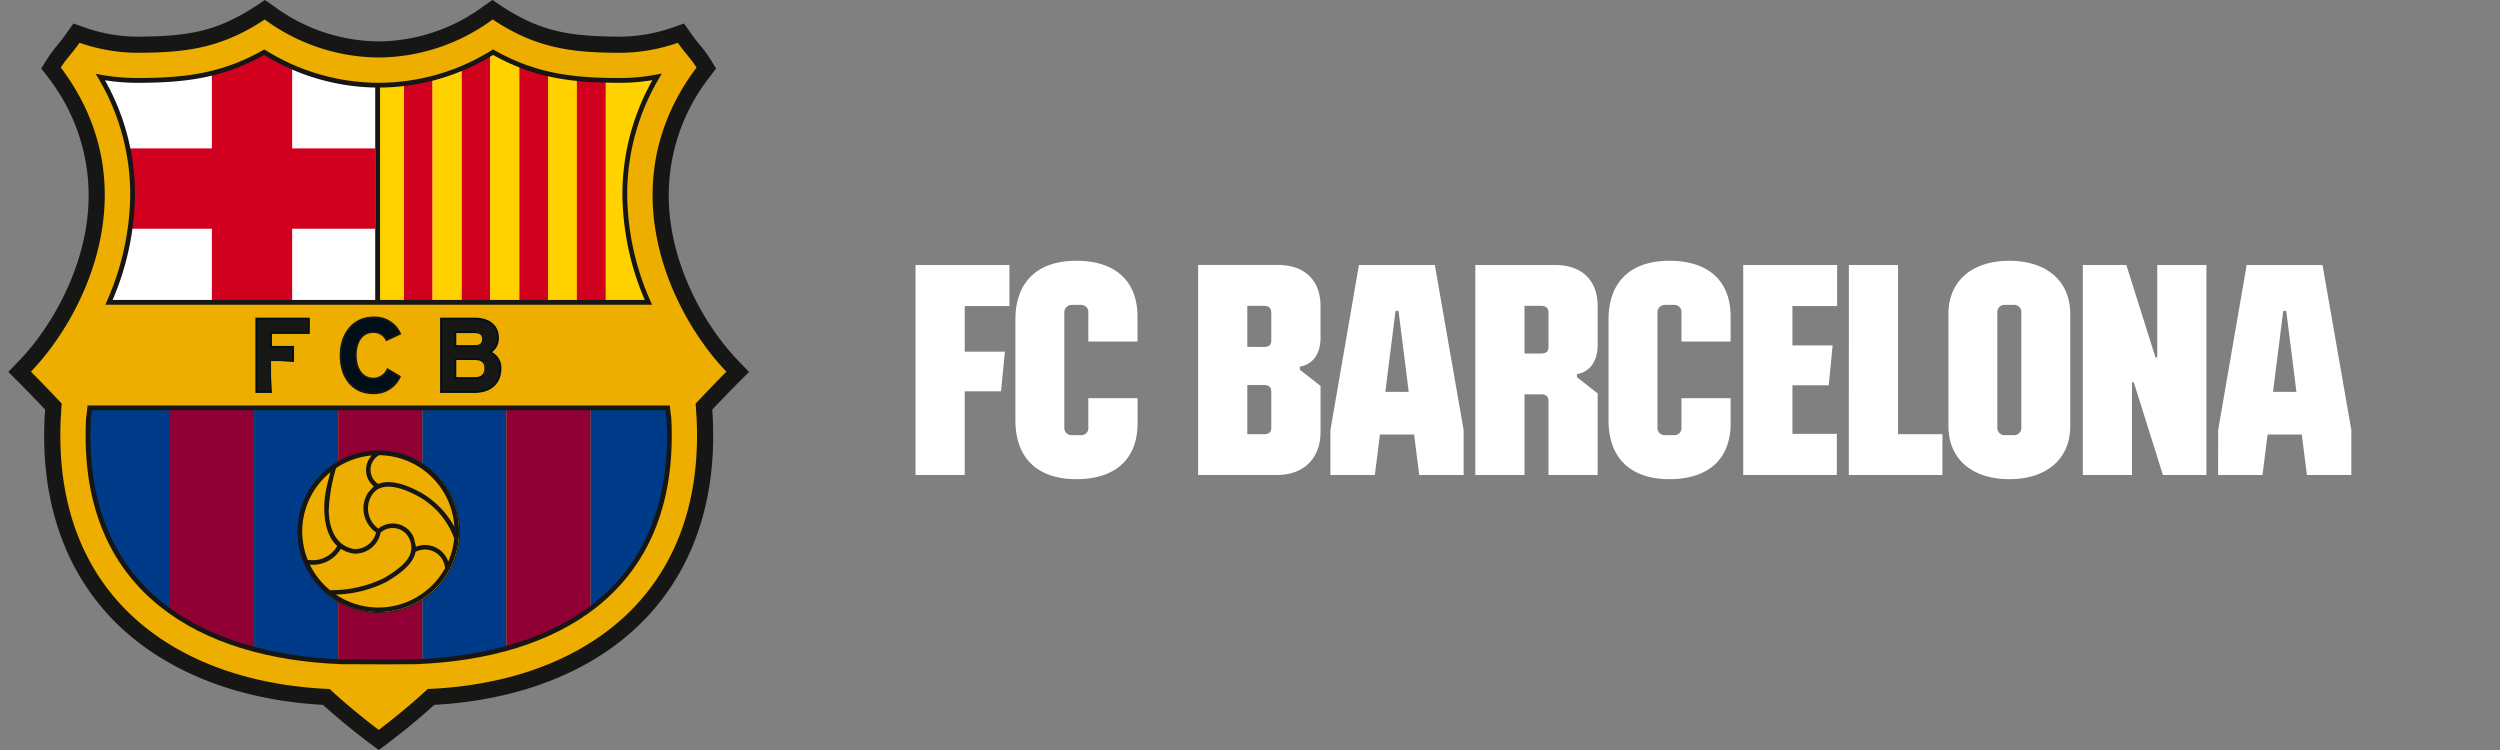 <svg xmlns="http://www.w3.org/2000/svg" xmlns:xlink="http://www.w3.org/1999/xlink" width="300" height="90" viewBox="0 0 300 90">
  <rect x="0" y="0" width="300" height="90" fill="#808080" stroke="none"/>
  <defs>
    <clipPath id="clip-path">
      <rect id="Rectangle_11023" data-name="Rectangle 11023" width="88.886" height="90" fill="none"/>
    </clipPath>
    <clipPath id="clip-path-2">
      <path id="Path_20467" data-name="Path 20467" d="M5.952,29.386c-.05.623-.1.658-.158,1.277-1.021,20.03,12.629,28.464,30.316,29.2,3.353.02,6.394.038,9.03,0,17.685-.731,31.335-9.165,30.313-29.2-.062-.62-.107-.655-.157-1.277Z" transform="translate(-5.74 -29.386)" fill="none"/>
    </clipPath>
    <clipPath id="clip-path-4">
      <path id="Path_20473" data-name="Path 20473" d="M40.021,7.72A25.948,25.948,0,0,1,26.3,3.761c-5.07,2.865-9.583,3.387-15.317,3.387a25.059,25.059,0,0,1-4.355-.4c5.6,9.586,4.362,19.394,1.028,27.032H72.4c-3.331-7.638-4.572-17.445,1.044-27.055a23.23,23.23,0,0,1-4.372.426c-5.732,0-10.244-.523-15.315-3.387A25.949,25.949,0,0,1,40.021,7.72" transform="translate(-6.632 -3.761)" fill="none"/>
    </clipPath>
    <clipPath id="clip-Team_Header_Logo_300x90">
      <rect width="300" height="90"/>
    </clipPath>
  </defs>
  <g id="Team_Header_Logo_300x90" clip-path="url(#clip-Team_Header_Logo_300x90)">
    <g id="Barcelona_OL" data-name="Barcelona OL">
      <g id="Group_33726" data-name="Group 33726" transform="translate(1)">
        <g id="Group_33717" data-name="Group 33717" transform="translate(0 0)">
          <g id="Group_33716" data-name="Group 33716" clip-path="url(#clip-path)">
            <path id="Path_20465" data-name="Path 20465" d="M44.45,87.587,45.6,86.031s-.743-.55-1.84-1.429-2.538-2.08-3.884-3.338l-.523-.49-.716-.028c-8.5-.351-16.15-2.835-21.6-7.476S8.2,61.854,8.176,52.25c0-.718.02-1.452.06-2.2l-1.934-.1,1.924.228.055-.768c.007-.162.01-.318.057-.778l.09-.883-.608-.643c-1.061-1.123-2.791-2.928-3.737-3.874L2.713,44.6l1.394,1.344c4.488-4.685,9.371-12.977,9.4-22.55A26.936,26.936,0,0,0,7.849,6.942L6.3,8.106,7.946,9.13A9.717,9.717,0,0,1,8.79,7.981c.34-.41.779-.939,1.339-1.737L8.545,5.131l-.633,1.83A23.121,23.121,0,0,0,15.4,8.267c6.175.03,11-.679,16.433-4.313L30.766,2.34l-1.1,1.59A25.285,25.285,0,0,0,44.442,8.838,25.29,25.29,0,0,0,59.223,3.93l-1.1-1.59L57.049,3.954C62.479,7.588,67.308,8.3,73.484,8.267a23.127,23.127,0,0,0,7.488-1.306l-.631-1.83L78.757,6.244c.56.8,1,1.327,1.337,1.737A9.729,9.729,0,0,1,80.94,9.13l1.645-1.024L81.037,6.942a26.941,26.941,0,0,0-5.661,16.453c.03,9.573,4.913,17.863,9.4,22.55L86.171,44.6,84.8,43.231c-.946.946-2.676,2.751-3.737,3.874l-.61.645.092.881c.045.46.05.616.057.778l.055.768,1.924-.228-1.935.1c.042.748.06,1.482.06,2.2-.022,9.6-3.431,16.368-8.868,21.021s-13.1,7.125-21.6,7.476l-.718.028-.526.49c-1.344,1.257-2.781,2.46-3.877,3.339s-1.829,1.429-1.83,1.431l1.157,1.552L45.6,86.031,44.45,87.587l1.157,1.552c.03-.025,3.141-2.342,6.037-5.043L50.324,82.68l.08,1.935c9.132-.383,17.639-3.041,23.944-8.4S84.6,62.788,84.582,52.25q0-1.182-.067-2.4l0-.065-.007-.062-.03-.443c-.007-.2-.023-.518-.077-1.036l-1.925.195,1.407,1.331c1.036-1.1,2.776-2.911,3.659-3.794l1.346-1.344-1.321-1.369c-3.92-4.044-8.345-11.683-8.317-19.864A23.042,23.042,0,0,1,84.131,9.27l.8-1.061-.7-1.126a13.723,13.723,0,0,0-1.141-1.561C82.735,5.1,82.4,4.7,81.924,4.017l-.839-1.192L79.708,3.3A19.309,19.309,0,0,1,73.484,4.4c-6.009-.03-9.5-.533-14.3-3.669L58.092,0,57.013.749A21.366,21.366,0,0,1,44.442,4.966,21.379,21.379,0,0,1,31.87.749L30.792,0,29.7.726C24.9,3.862,21.409,4.365,15.4,4.4A19.293,19.293,0,0,1,9.178,3.3L7.8,2.825,6.96,4.017C6.482,4.7,6.149,5.1,5.8,5.523A13.919,13.919,0,0,0,4.657,7.083l-.7,1.126.8,1.061A23.029,23.029,0,0,1,9.635,23.394c.03,8.181-4.4,15.82-8.316,19.864L0,44.627l1.346,1.344c.881.883,2.623,2.7,3.657,3.794L6.41,48.434l-1.925-.195c-.053.518-.068.831-.075,1.036l-.032.443-.007.063,0,.063Q4.3,51.066,4.3,52.25C4.282,62.788,8.221,70.876,14.536,76.22s14.812,8.012,23.944,8.4l.08-1.935L37.239,84.1c2.9,2.7,6.027,5.021,6.057,5.046L44.454,90l1.154-.861Z" transform="translate(0 0)" fill="#161615"/>
            <path id="Path_20466" data-name="Path 20466" d="M43.366,86.652s-3.094-2.3-5.891-4.906C19.193,80.988,4.062,70.732,5.218,49.013c.067-.575.008-.536.108-1.514-1.046-1.109-2.783-2.92-3.7-3.834C8.187,36.859,15.84,21.289,5.216,7.171c.7-1.123,1.2-1.5,2.245-2.974a21.211,21.211,0,0,0,6.857,1.2c6.092,0,10.249-.606,15.364-3.992A23.335,23.335,0,0,0,43.358,5.967,23.331,23.331,0,0,0,57.035,1.4C62.149,4.791,66.308,5.4,72.4,5.4a21.227,21.227,0,0,0,6.857-1.2C80.3,5.675,80.8,6.048,81.5,7.171c-10.625,14.118-2.973,29.688,3.586,36.495-.914.914-2.65,2.725-3.7,3.834.1.978.04.939.11,1.514C82.654,70.732,67.525,80.988,49.24,81.745c-2.8,2.61-5.874,4.906-5.874,4.906" transform="translate(1.084 0.935)" fill="#eeae00" fill-rule="evenodd"/>
          </g>
        </g>
        <g id="Group_33719" data-name="Group 33719" transform="translate(9.559 48.94)">
          <g id="Group_33718" data-name="Group 33718" clip-path="url(#clip-path-2)">
            <rect id="Rectangle_11024" data-name="Rectangle 11024" width="10.098" height="33.913" transform="translate(-0.259 -0.641)" fill="#003b89"/>
            <rect id="Rectangle_11025" data-name="Rectangle 11025" width="10.098" height="33.913" transform="translate(9.836 -0.641)" fill="#900034"/>
            <rect id="Rectangle_11026" data-name="Rectangle 11026" width="10.099" height="33.913" transform="translate(19.931 -0.641)" fill="#003b89"/>
            <rect id="Rectangle_11027" data-name="Rectangle 11027" width="10.098" height="33.913" transform="translate(30.028 -0.641)" fill="#900034"/>
            <rect id="Rectangle_11028" data-name="Rectangle 11028" width="10.099" height="33.913" transform="translate(40.121 -0.641)" fill="#003b89"/>
            <rect id="Rectangle_11029" data-name="Rectangle 11029" width="10.099" height="33.913" transform="translate(50.217 -0.641)" fill="#900034"/>
            <rect id="Rectangle_11030" data-name="Rectangle 11030" width="10.099" height="33.913" transform="translate(60.312 -0.641)" fill="#003b89"/>
          </g>
        </g>
        <g id="Group_33721" data-name="Group 33721" transform="translate(0 0)">
          <g id="Group_33720" data-name="Group 33720" clip-path="url(#clip-path)">
            <path id="Path_20468" data-name="Path 20468" d="M6.067,29.5v.286H75.41V29.5l-.288.023c.053.643.1.688.162,1.284l.285-.03-.286.013c.037.7.055,1.387.055,2.062-.018,18.366-13.1,26.1-30.1,26.835l.013.286,0-.288c-1.111.017-2.295.02-3.546.02-1.71,0-3.541-.01-5.478-.02l0,.288.012-.286c-17-.734-30.078-8.469-30.094-26.838q0-1.007.052-2.057l-.285-.015.285.03c.062-.6.108-.641.16-1.284L6.067,29.5v0l-.286-.022c-.047.6-.09.63-.158,1.269l0,.007v.008q-.055,1.064-.053,2.087C5.55,51.562,19.084,59.58,36.211,60.261h.01c1.937.01,3.769.02,5.481.02,1.252,0,2.44-.005,3.554-.02h.008c17.127-.681,30.662-8.7,30.644-27.408,0-.684-.018-1.379-.053-2.09v-.007l0-.008c-.068-.64-.112-.67-.158-1.269l-.02-.265H5.8l-.022.265Z" transform="translate(3.704 19.44)" fill="#161615"/>
            <path id="Path_20469" data-name="Path 20469" d="M20.882,42.191a9.69,9.69,0,1,1,9.688,9.693,9.69,9.69,0,0,1-9.688-9.693" transform="translate(13.896 21.625)" fill="#eeae00"/>
            <path id="Path_20470" data-name="Path 20470" d="M20.9,42.212h.053a9.636,9.636,0,1,1,9.635,9.638,9.65,9.65,0,0,1-9.635-9.638h-.11a9.745,9.745,0,1,0,9.744-9.746,9.748,9.748,0,0,0-9.744,9.746Z" transform="translate(13.873 21.604)" fill="#171716"/>
            <path id="Path_20471" data-name="Path 20471" d="M30.53,32.474a9.68,9.68,0,1,1-9.68,9.681,9.681,9.681,0,0,1,9.68-9.681m-4.94,11.438c-1.752-1.6-1.755-4.838-1.287-6.991.132-.6.3-1.186.465-1.855a9.152,9.152,0,0,0-2.71,10.516l.475.03a3.365,3.365,0,0,0,3.058-1.7m9.4.7c-.3,1.531-1.935,2.678-3.477,3.6a14.458,14.458,0,0,1-6.084,1.527,9.14,9.14,0,0,0,13.1-3.168,2.422,2.422,0,0,0-3.537-1.959m-10.271,4.6a14.488,14.488,0,0,0,6.514-1.467c2.17-1.294,3.855-2.675,3.054-4.593A2.188,2.188,0,0,0,30.8,42.3a3.126,3.126,0,0,1-3.143,2.53,3.835,3.835,0,0,1-1.63-.578,3.913,3.913,0,0,1-3.491,1.907l-.22-.007a9.187,9.187,0,0,0,2.41,3.061m5.784-12.747c1.511-.628,3.606.187,5.2,1.078A10.643,10.643,0,0,1,39.65,41.6a9.138,9.138,0,0,0-9.042-8.584,2.016,2.016,0,0,0-.1,3.444m-.255,5.827A3.514,3.514,0,0,1,29.3,37.5l.683-.748a2.534,2.534,0,0,1-.25-3.7,9.093,9.093,0,0,0-4.28,1.506,20.6,20.6,0,0,0-.881,5.075c.033,2.415,1.034,4.383,3.151,4.653a2.614,2.614,0,0,0,2.53-2M39.627,43a9.409,9.409,0,0,0-4.184-4.98c-2.208-1.234-4.622-1.9-5.684-.222a2.97,2.97,0,0,0,.771,4.025,2.725,2.725,0,0,1,4.262,1.119L35.04,44a2.954,2.954,0,0,1,3.877,1.779A9.04,9.04,0,0,0,39.627,43" transform="translate(13.875 21.609)" fill="#161615"/>
            <path id="Path_20472" data-name="Path 20472" d="M7.661,33.777c3.333-7.638,4.572-17.445-1.029-27.032a25.2,25.2,0,0,0,4.357.4c5.732,0,10.246-.521,15.314-3.386A25.974,25.974,0,0,0,40.021,7.72,25.994,25.994,0,0,0,53.755,3.761c5.07,2.865,9.581,3.386,15.315,3.386a23.351,23.351,0,0,0,4.37-.425c-5.614,9.608-4.375,19.417-1.046,27.055Z" transform="translate(4.413 2.503)" fill="#fff"/>
          </g>
        </g>
        <g id="Group_33723" data-name="Group 33723" transform="translate(11.045 6.264)">
          <g id="Group_33722" data-name="Group 33722" clip-path="url(#clip-path-4)">
            <rect id="Rectangle_11032" data-name="Rectangle 11032" width="9.635" height="33.93" transform="translate(13.378 -0.193)" fill="#d1001f"/>
            <rect id="Rectangle_11033" data-name="Rectangle 11033" width="32.189" height="9.635" transform="translate(1.086 11.546)" fill="#d1001f"/>
            <rect id="Rectangle_11034" data-name="Rectangle 11034" width="5.751" height="33.675" transform="translate(60.638 -0.61)" fill="#ffd200"/>
            <rect id="Rectangle_11035" data-name="Rectangle 11035" width="3.461" height="33.67" transform="translate(32.954 -0.605)" fill="#ffd200"/>
            <rect id="Rectangle_11036" data-name="Rectangle 11036" width="3.462" height="33.67" transform="translate(36.415 -0.605)" fill="#d1001f"/>
            <rect id="Rectangle_11037" data-name="Rectangle 11037" width="3.461" height="33.67" transform="translate(39.875 -0.605)" fill="#ffd200"/>
            <rect id="Rectangle_11038" data-name="Rectangle 11038" width="3.461" height="33.672" transform="translate(43.336 -0.606)" fill="#d1001f"/>
            <rect id="Rectangle_11039" data-name="Rectangle 11039" width="3.462" height="33.672" transform="translate(46.797 -0.606)" fill="#ffd200"/>
            <rect id="Rectangle_11040" data-name="Rectangle 11040" width="3.459" height="33.67" transform="translate(50.258 -0.605)" fill="#d1001f"/>
            <rect id="Rectangle_11041" data-name="Rectangle 11041" width="3.462" height="33.67" transform="translate(53.717 -0.605)" fill="#ffd200"/>
            <rect id="Rectangle_11042" data-name="Rectangle 11042" width="5.751" height="33.675" transform="translate(60.638 -0.331)" fill="#ffd200"/>
            <rect id="Rectangle_11043" data-name="Rectangle 11043" width="3.461" height="33.67" transform="translate(32.954 -0.326)" fill="#ffd200"/>
            <rect id="Rectangle_11044" data-name="Rectangle 11044" width="3.461" height="33.67" transform="translate(39.875 -0.326)" fill="#ffd200"/>
            <rect id="Rectangle_11045" data-name="Rectangle 11045" width="3.462" height="33.672" transform="translate(46.797 -0.328)" fill="#ffd200"/>
            <rect id="Rectangle_11046" data-name="Rectangle 11046" width="3.462" height="33.67" transform="translate(53.717 -0.326)" fill="#ffd200"/>
            <rect id="Rectangle_11047" data-name="Rectangle 11047" width="3.461" height="33.67" transform="translate(57.179 -0.605)" fill="#d1001f"/>
          </g>
        </g>
        <g id="Group_33725" data-name="Group 33725" transform="translate(0 0)">
          <g id="Group_33724" data-name="Group 33724" clip-path="url(#clip-path)">
            <path id="Path_20474" data-name="Path 20474" d="M7.884,33.91l.263.115a32.8,32.8,0,0,0,2.858-13.062A27.8,27.8,0,0,0,7.1,6.734l-.246.145L6.8,7.16a25.383,25.383,0,0,0,4.407.408c5.746,0,10.336-.526,15.457-3.426l-.143-.248-.148.245a26.272,26.272,0,0,0,13.866,4,26.277,26.277,0,0,0,13.883-4l-.148-.245-.14.248c5.12,2.9,9.708,3.427,15.455,3.426a23.6,23.6,0,0,0,4.423-.431l-.053-.281-.248-.145A27.934,27.934,0,0,0,69.5,20.971a32.817,32.817,0,0,0,2.856,13.054l.261-.115v-.286H7.884v.286l.263.115-.263-.115V34.2H73.058l-.177-.4a32.236,32.236,0,0,1-2.808-12.824A27.322,27.322,0,0,1,73.912,7l.316-.545-.62.118a23.072,23.072,0,0,1-4.315.42c-5.721,0-10.157-.516-15.174-3.349l-.145-.083-.143.088A25.71,25.71,0,0,1,40.244,7.565,25.684,25.684,0,0,1,26.675,3.649l-.143-.088-.148.083c-5.016,2.833-9.453,3.348-15.172,3.349A24.993,24.993,0,0,1,6.9,6.6L6.3,6.489l.311.535a27.274,27.274,0,0,1,3.824,13.94A32.261,32.261,0,0,1,7.623,33.8l-.175.4h.436Z" transform="translate(4.19 2.37)" fill="#161615"/>
            <path id="Path_20475" data-name="Path 20475" d="M26.44,6.2V32.154h.573V6.2" transform="translate(17.594 4.127)" fill="#171716"/>
            <path id="Path_20476" data-name="Path 20476" d="M24.174,24.682V22.958h-6.3v8.808h1.76V28.054h2.656V26.342H19.631v-1.66Z" transform="translate(11.892 15.277)" fill="#171716" fill-rule="evenodd"/>
            <path id="Path_20477" data-name="Path 20477" d="M24.219,24.726h.11V22.891H17.8v9.032h1.984l-.222-3.935,2.876.222V26.277H19.787V24.838h4.542v-.112h-.11v-.112H19.566V26.5h2.653v1.489H19.566V31.7H18.025V23.113h6.082v1.614h.112v0Z" transform="translate(11.847 15.232)" fill="#000f17"/>
            <path id="Path_20478" data-name="Path 20478" d="M31.079,24.825a3.323,3.323,0,0,0-3.221-1.95c-2.3,0-3.912,1.864-3.912,4.543,0,2.781,1.547,4.542,3.849,4.542a3.364,3.364,0,0,0,3.259-1.987l-1.484-.881a1.846,1.846,0,0,1-1.725,1.119c-1.321,0-2.087-1.207-2.087-2.793,0-1.637.754-2.795,2.073-2.795a1.678,1.678,0,0,1,1.614.958Z" transform="translate(15.934 15.222)" fill="#000f17" fill-rule="evenodd"/>
            <path id="Path_20479" data-name="Path 20479" d="M31.124,24.87l.1-.048A3.435,3.435,0,0,0,27.9,22.808c-2.368,0-4.02,1.932-4.025,4.655,0,2.82,1.6,4.648,3.962,4.653a3.479,3.479,0,0,0,3.359-2.05l.043-.092-1.665-.989-.057.095a1.739,1.739,0,0,1-1.63,1.066c-1.239,0-1.97-1.126-1.977-2.683.008-1.61.724-2.681,1.964-2.683a1.562,1.562,0,0,1,1.514.9l.05.095,1.832-.848-.048-.1-.1.048-.047-.1-1.635.754.048.1.1-.052a1.787,1.787,0,0,0-1.712-1.016c-1.4,0-2.183,1.241-2.185,2.9,0,1.612.8,2.9,2.2,2.9a1.961,1.961,0,0,0,1.82-1.174l-.095-.057-.057.095,1.484.881.057-.095-.1-.048a3.252,3.252,0,0,1-3.159,1.924c-2.237-.005-3.731-1.689-3.737-4.43,0-2.638,1.567-4.428,3.8-4.432a3.209,3.209,0,0,1,3.121,1.887l.1-.048-.047-.1Z" transform="translate(15.889 15.177)" fill="#171716"/>
            <path id="Path_20480" data-name="Path 20480" d="M38.309,28.923A2.011,2.011,0,0,0,37.077,27a1.936,1.936,0,0,0,.933-1.712c0-1.509-1.084-2.328-2.795-2.328H31.176v8.81h4c1.885,0,3.131-1,3.131-2.845m-2.087-3.5c0,.491-.263.831-.994.831H32.9V24.581h2.242c.768,0,1.081.29,1.081.843m.276,3.524c0,.693-.4,1.144-1.257,1.144H32.9V27.815h2.342c.856,0,1.257.376,1.257,1.132" transform="translate(20.746 15.276)" fill="#171716" fill-rule="evenodd"/>
            <path id="Path_20481" data-name="Path 20481" d="M38.353,28.966h.113a2.128,2.128,0,0,0-1.3-2.027l-.045.1.058.095a2.047,2.047,0,0,0,.984-1.807c0-1.574-1.162-2.437-2.9-2.438H31.11v9.03h4.112c1.922,0,3.239-1.048,3.244-2.954h-.223c-.01,1.79-1.171,2.721-3.021,2.733h-3.89V23.113h3.927c1.68.012,2.675.771,2.683,2.217a1.825,1.825,0,0,1-.878,1.617l-.182.11.193.087a1.9,1.9,0,0,1,1.167,1.824Zm-2.087-3.5h-.112c-.015.446-.187.7-.883.719H33.054V24.736h2.132c.744.018.954.231.969.731h.222l-.293-.714-.9-.238H32.832v1.894h2.44l.848-.26.256-.681Zm.276,3.524h-.11c-.015.645-.333,1.021-1.147,1.034H33.054V27.971h2.232c.824.018,1.131.311,1.147,1.021h.22l-.343-.931a1.479,1.479,0,0,0-1.024-.311H32.832v2.5h2.453a1.431,1.431,0,0,0,1.026-.343l.341-.913Z" transform="translate(20.702 15.232)" fill="#000f17"/>
          </g>
        </g>
      </g>
      <path id="Path_28555" data-name="Path 28555" d="M.864,0h5.9V-10.044h4.356l.468-4.752H6.768v-5.472h5.364V-25.2H.864Zm19.3.5c4.716,0,7.344-2.448,7.344-6.7V-9.216H21.6v3.492a.837.837,0,0,1-.936.936h-.972a.864.864,0,0,1-.972-.936V-19.44a.89.89,0,0,1,.972-.972h.972a.864.864,0,0,1,.936.972v3.42h5.9v-2.988c0-4.248-2.628-6.7-7.344-6.7-4.68,0-7.308,2.556-7.308,7.056v12.1C12.852-2.052,15.48.5,20.16.5ZM34.776,0h9.432c3.24,0,5.256-1.98,5.256-5.184v-5.508L46.98-12.636V-13c1.584-.288,2.484-1.548,2.484-3.492v-3.78c0-3.1-1.908-4.932-5.112-4.932H34.776Zm5.9-4.9v-5.9h1.98c.612,0,.9.252.9.828v4.284c0,.54-.252.792-.9.792Zm0-10.476V-20.3h1.98c.612,0,.9.288.9.828v3.312c0,.54-.252.792-.9.792ZM50.652,0H55.98l.612-4.86h4.1L61.308,0h5.328V-5.4L63.18-25.2H54.072L50.652-5.4ZM57.24-9.972l1.224-9.72h.36l1.224,9.72ZM68.04,0h5.9V-9.684h1.98c.612,0,.9.288.9.828V0h5.9V-9.792l-2.484-1.944v-.36c1.584-.288,2.484-1.584,2.484-3.528v-4.644c0-3.1-1.908-4.932-5.112-4.932H68.04Zm5.9-14.58V-20.3h1.98c.612,0,.9.288.9.828v4.1c0,.54-.252.792-.9.792ZM91.332.5c4.716,0,7.344-2.448,7.344-6.7V-9.216h-5.9v3.492a.837.837,0,0,1-.936.936h-.972a.864.864,0,0,1-.972-.936V-19.44a.89.89,0,0,1,.972-.972h.972a.864.864,0,0,1,.936.972v3.42h5.9v-2.988c0-4.248-2.628-6.7-7.344-6.7-4.68,0-7.308,2.556-7.308,7.056v12.1C84.024-2.052,86.652.5,91.332.5Zm8.856-.5H111.42V-4.932h-5.328v-5.832h4.356l.468-4.788h-4.824v-4.716h5.364V-25.2H100.188ZM112.86,0h11.232V-4.9h-5.328V-25.2h-5.9Zm19.26.5c4.5,0,7.308-2.448,7.308-6.372V-19.332c0-3.924-2.808-6.372-7.308-6.372s-7.308,2.448-7.308,6.372V-5.868C124.812-1.944,127.62.5,132.12.5Zm-1.44-6.228V-19.476a.864.864,0,0,1,.972-.936h.936a.864.864,0,0,1,.972.936V-5.724a.864.864,0,0,1-.972.936h-.936A.864.864,0,0,1,130.68-5.724ZM140.94,0h5.9V-11.124h.216L150.552,0h5.22V-25.2h-5.9v11.088h-.216L146.16-25.2h-5.22Zm16.236,0H162.5l.612-4.86h4.1L167.832,0h5.328V-5.4L169.7-25.2H160.6l-3.42,19.8Zm6.588-9.972,1.224-9.72h.36l1.224,9.72Z" transform="translate(109 57)" fill="#fff"/>
    </g>
  </g>
</svg>
